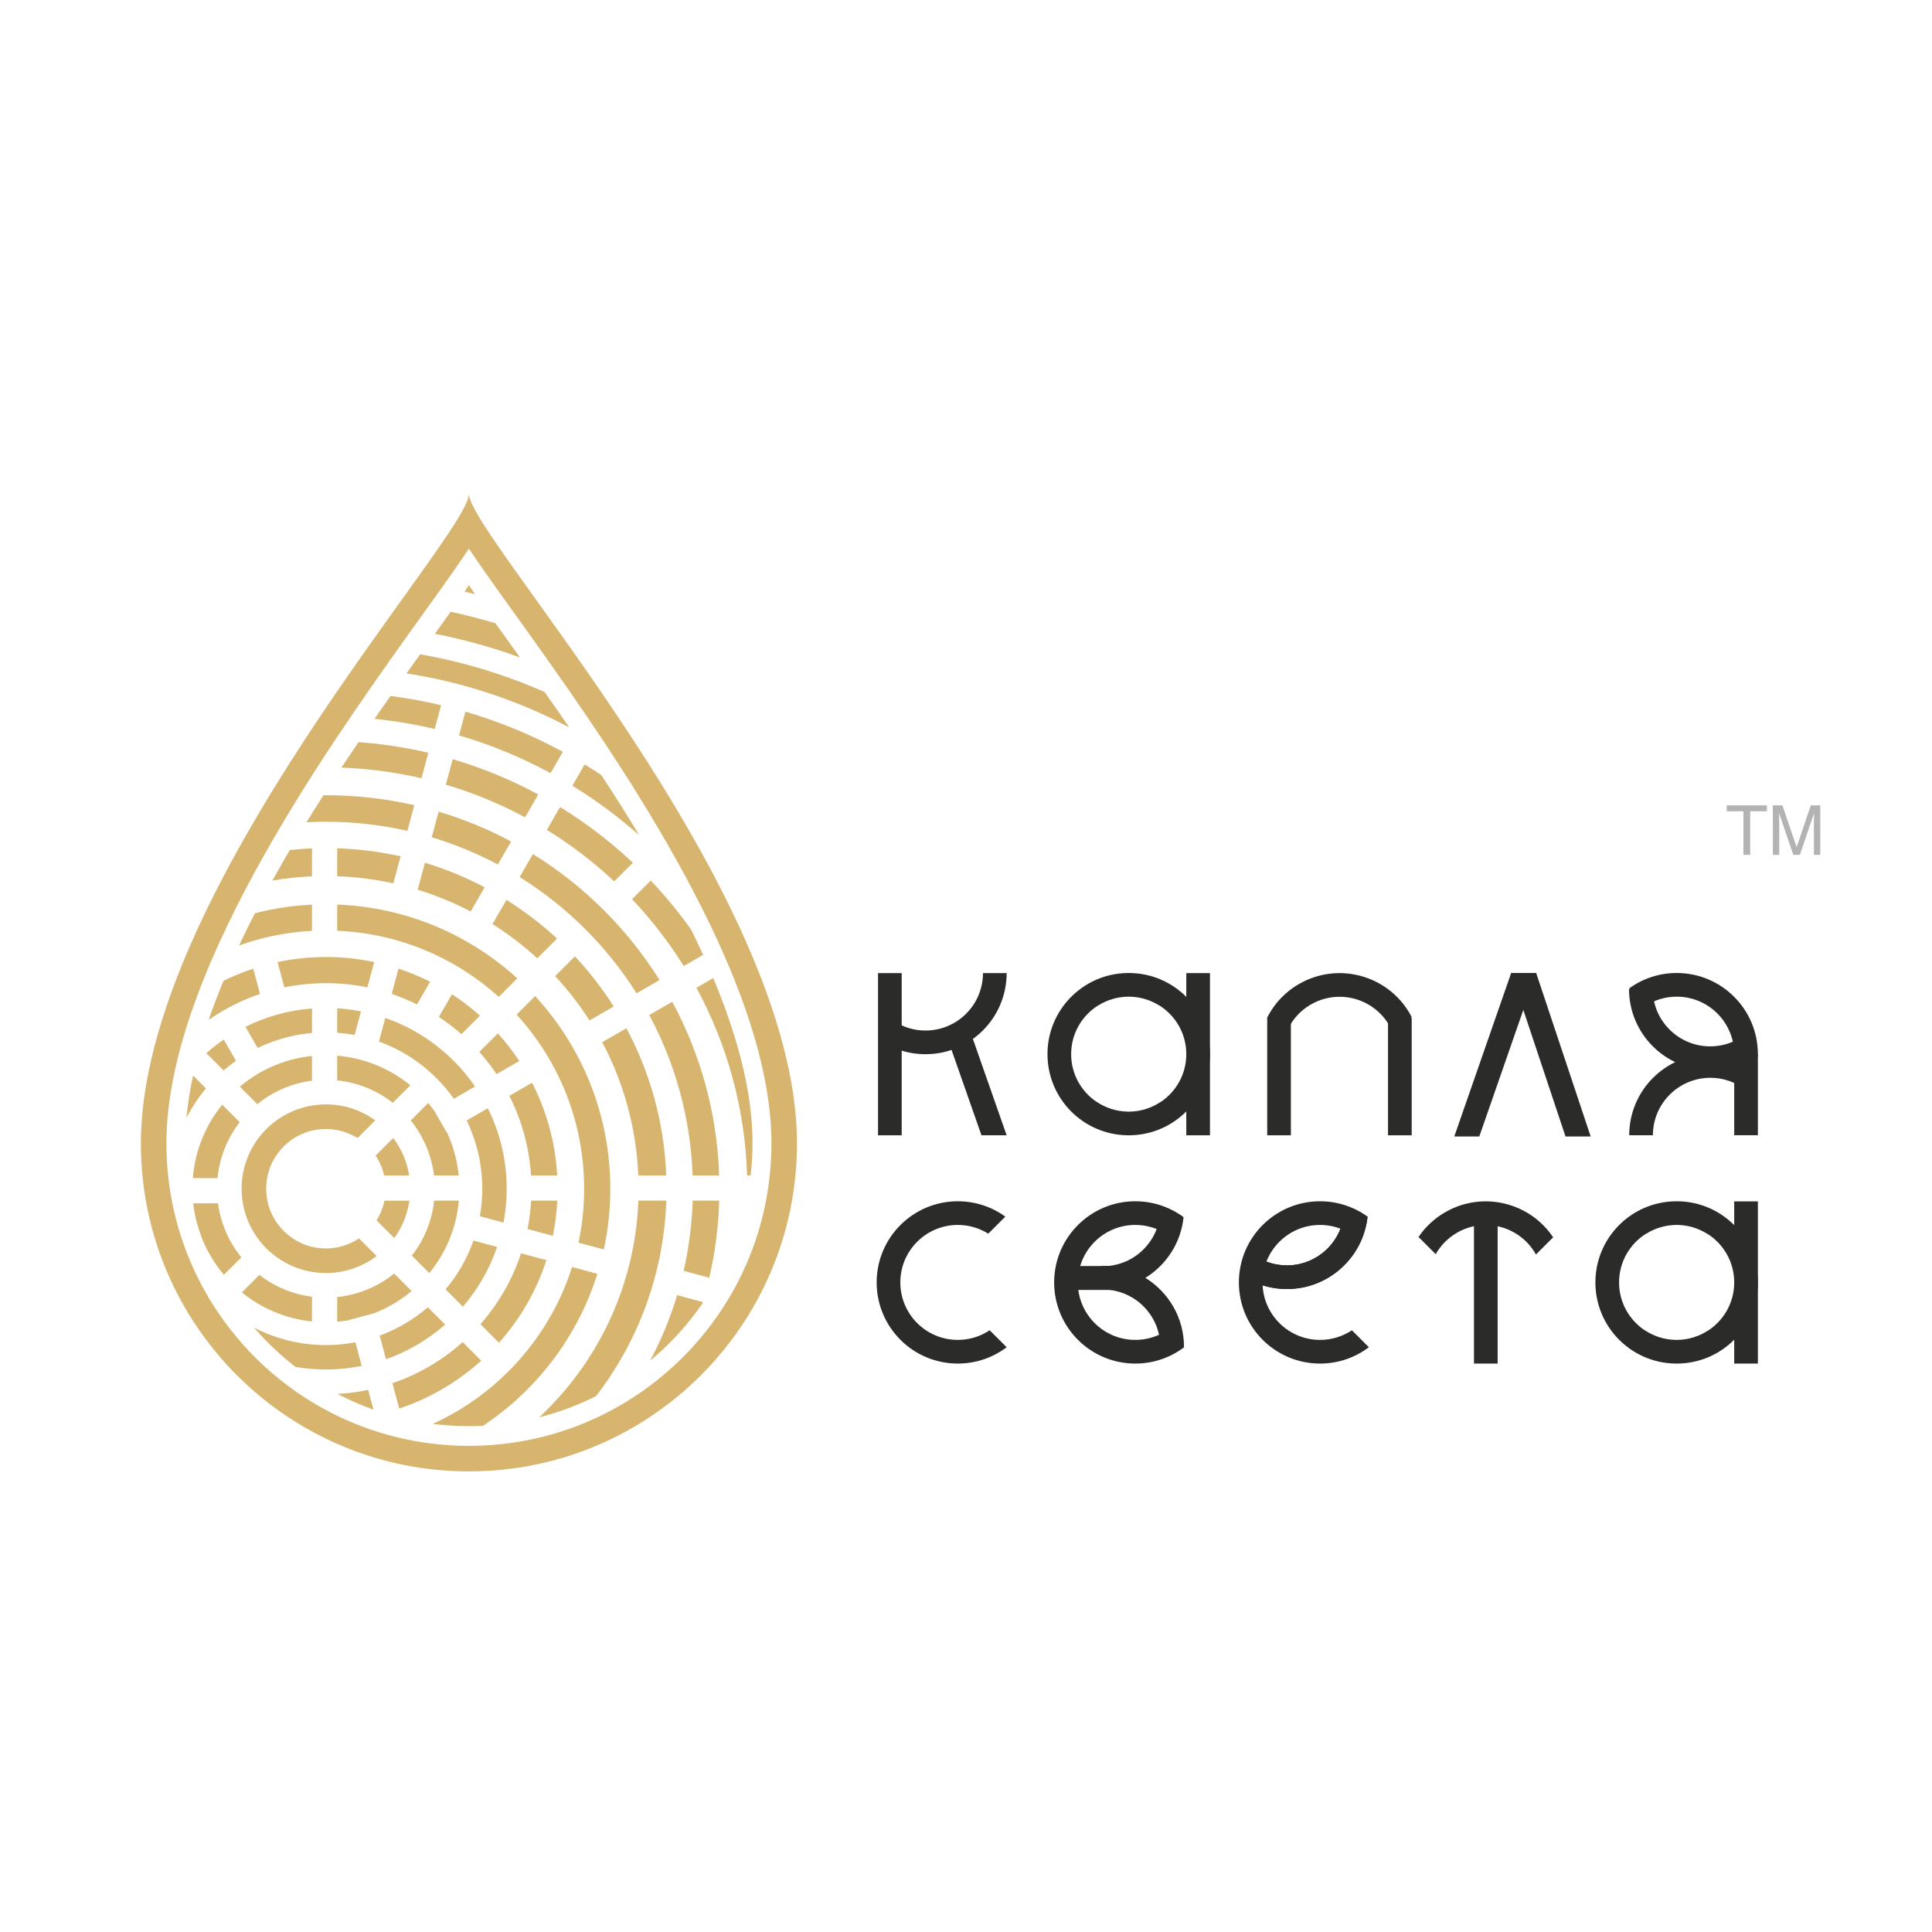 <?xml version="1.0" encoding="UTF-8"?> <svg xmlns="http://www.w3.org/2000/svg" xmlns:xlink="http://www.w3.org/1999/xlink" xmlns:xodm="http://www.corel.com/coreldraw/odm/2003" xml:space="preserve" width="38.1mm" height="38.1mm" version="1.1" style="shape-rendering:geometricPrecision; text-rendering:geometricPrecision; image-rendering:optimizeQuality; fill-rule:evenodd; clip-rule:evenodd" viewBox="0 0 3809.98 3809.98"> <defs> <style type="text/css"> .fil1 {fill:#2B2B2A} .fil0 {fill:#D7B56E} .fil2 {fill:#B3B3B4;fill-rule:nonzero} </style> </defs> <g id="Слой_x0020_1">  <g id="_105553357190368"> <path class="fil0" d="M924.74 2901.64c357.29,0 646.93,-289.64 646.93,-646.93 0,-499.3 -646.93,-1197.68 -646.93,-1280.81 0,83.13 -646.93,781.51 -646.93,1280.81 0,357.29 289.65,646.93 646.93,646.93zm0 -1819.7c-0.66,0.99 -1.31,1.95 -1.95,2.9 -35.74,53.35 -74.09,105.5 -111.48,157.74 -104.42,145.9 -206.56,293.76 -294.2,450.52 -89.94,160.89 -188.95,374.05 -188.95,561.61 0,329.49 267.09,596.58 596.58,596.58 329.49,0 596.58,-267.09 596.58,-596.58 0,-187.56 -99,-400.72 -188.95,-561.61 -87.64,-156.76 -189.78,-304.62 -294.2,-450.52 -37.39,-52.24 -75.74,-104.39 -111.48,-157.74 -0.63,-0.95 -1.29,-1.91 -1.95,-2.9zm-8.63 84.71c6.93,1.61 13.82,3.33 20.7,5.06 -3.44,-5.04 -6.85,-10.09 -10.24,-15.15 -0.6,-0.89 -1.2,-1.79 -1.83,-2.72 -0.62,0.93 -1.23,1.83 -1.82,2.72 -2.26,3.37 -4.53,6.73 -6.81,10.09zm-27.48 39.72c29.87,6.43 59.32,14.01 88.3,22.68 16.1,22.57 32.36,45.02 48.48,67.49 -54.08,-19.76 -110.15,-35.39 -167.79,-46.65 10.4,-14.46 20.76,-28.96 31.01,-43.52zm-60.06 83.9c85.72,15.03 167.93,40.26 245.34,74.39 16.33,23.15 32.56,46.36 48.62,69.69 -98.58,-52.08 -206.62,-88.68 -320.91,-106.41 5.59,-7.84 11.19,-15.68 16.79,-23.51 3.38,-4.72 6.77,-9.44 10.16,-14.16zm-58.48 82.17c33.81,4.39 67.07,10.5 99.71,18.25l-12.56 46.85c-38.68,-9.13 -78.31,-15.84 -118.7,-19.96 10.46,-15.09 20.98,-30.13 31.55,-45.14zm147.72 30.95c67.33,19.66 131.67,46.35 192.16,79.23l-24.26 42.01c-56.84,-30.8 -117.26,-55.85 -180.45,-74.39l12.55 -46.85zm235.17 104.05c11.1,6.78 22.06,13.77 32.85,20.98 25.7,39.17 50.74,78.77 74.9,118.91 -40.94,-36.34 -85.1,-69.12 -132.01,-97.87l24.26 -42.02zm-445.99 -43.9c47.01,3.38 93,10.45 137.69,20.91l-13.48 50.28c-50.99,-11.84 -103.78,-19 -157.9,-20.96 11.12,-16.81 22.36,-33.55 33.69,-50.23zm185.7 33.59c59.07,17.4 115.56,40.8 168.76,69.52l-26.02 45.07c-49.29,-26.49 -101.58,-48.12 -156.21,-64.32l13.47 -50.27zm211.79 94.32c51.6,31.73 99.69,68.6 143.55,109.92l-36.77 36.77c-40.64,-38.13 -85.14,-72.19 -132.81,-101.61l26.03 -45.08zm178.74 144.97c28.81,30.35 55.5,62.73 79.8,96.93 8.01,16.28 15.88,32.87 23.54,49.69l-38.18 22.05c-29.54,-47.38 -63.77,-91.52 -101.96,-131.88l36.8 -36.79zm123.35 192.41c44.46,106.35 77.41,219.62 77.41,324.37 0,21.94 -1.28,43.58 -3.75,64.86l-6.94 0c-4.13,-133.72 -39.86,-259.45 -99.95,-370.04l33.23 -19.19zm-763.86 -360.63c59.92,0 118.25,6.79 174.26,19.66l-13.56 50.61c-51.68,-11.74 -105.47,-17.94 -160.7,-17.94 -12.84,0 -25.6,0.34 -38.27,1.01 10.97,-17.86 22.11,-35.61 33.4,-53.27 1.63,-0.01 3.24,-0.07 4.87,-0.07zm222.26 32.37c49.94,14.91 97.78,34.68 142.94,58.82l-26.19 45.36c-41.22,-21.91 -84.82,-39.93 -130.3,-53.61l13.55 -50.57zm185.96 83.63c101.02,62.62 186.6,147.77 249.7,248.45l-45.34 26.18c-58.47,-92.76 -137.44,-171.29 -230.53,-229.29l26.17 -45.34zm274.75 291.34c55.42,102.47 88.43,218.83 92.52,342.52l-52.36 0c-4.05,-114.16 -34.52,-221.58 -85.51,-316.34l45.35 -26.18zm92.66 392.18c-1.56,52.1 -8.26,102.92 -19.61,151.95l-50.57 -13.56c10.23,-44.69 16.31,-90.96 17.82,-138.39l52.36 0zm-32.36 199.94l-0.97 3.21c-29.08,42.05 -63.76,79.93 -102.98,112.55 21.77,-40.92 39.72,-84.19 53.39,-129.31l50.56 13.55zm-721.04 -894.77c42.8,1.4 84.59,6.79 125,15.82l-14.27 53.25c-35.84,-7.87 -72.85,-12.63 -110.73,-13.98l0 -55.09zm173.03 28.46c41.05,12.46 80.44,28.74 117.75,48.43l-27.55 47.72c-33.16,-17.35 -68.09,-31.79 -104.46,-42.94l14.26 -53.21zm160.79 73.22c35.64,22.32 69.03,47.9 99.77,76.31l-38.95 38.95c-27.3,-25.06 -56.88,-47.69 -88.37,-67.56l27.55 -47.7zm134.97 111.34c28.44,30.46 54.1,63.57 76.53,98.92l-47.71 27.54c-19.96,-31.21 -42.68,-60.48 -67.77,-87.51l38.95 -38.95zm101.56 141.81c46.61,87.09 74.56,185.64 78.56,290.34l-55.09 0c-3.94,-94.68 -29.23,-183.84 -71.18,-262.79l47.71 -27.55zm78.7 340c-4.99,144.81 -55.84,277.96 -138.45,385.43 -35.45,17.81 -73.05,31.99 -112.32,41.99 115.32,-107.57 189.35,-258.83 195.68,-427.42l55.09 0zm-698.71 -639.58c-26.51,1.17 -52.58,4.02 -78.12,8.43 1.83,-3.29 3.65,-6.57 5.47,-9.82 9.47,-16.95 19.13,-33.78 28.94,-50.51 14.44,-1.53 29.01,-2.6 43.71,-3.2l0 55.1zm49.66 107.29c122.35,5.26 233.5,53.67 318.63,130.41l36.54 -36.54c-94.53,-86.03 -218.59,-140.17 -355.17,-145.49l0 51.62zm353.87 165.4c82.71,90.54 133.16,211.05 133.16,343.35 0,36.49 -3.85,72.07 -11.14,106.38l49.9 13.37c8.4,-38.58 12.83,-78.65 12.83,-119.75 0,-146.54 -56.22,-279.95 -148.25,-379.85l-36.5 36.5zm109.32 497.74c-43.78,137.78 -144.59,250.15 -274.7,309.36 23.35,2.97 47.15,4.5 71.31,4.5 9.31,0 18.56,-0.23 27.76,-0.69 106.01,-70.37 186.71,-175.82 225.53,-299.8l-49.9 -13.37zm-512.85 -714.58c-38.66,1.86 -76.29,7.63 -112.5,16.94 -10.6,20.63 -21.09,41.85 -31.26,63.51 45.3,-16.17 93.56,-26.12 143.76,-28.79l0 -51.66zm27.43 154.85c28.03,0 55.4,2.84 81.83,8.26l13.37 -49.9c-30.71,-6.51 -62.55,-9.96 -95.2,-9.96 -32.71,0 -64.63,3.45 -95.39,9.99l13.37 49.91c26.49,-5.44 53.92,-8.3 82.02,-8.3zm129.77 21.22c17.18,5.8 33.83,12.74 49.89,20.7l25.85 -44.78c-19.99,-10.08 -40.82,-18.73 -62.36,-25.83l-13.38 49.91zm92.95 45.43c15.63,10.3 30.52,21.65 44.53,33.95l36.55 -36.54c-17.29,-15.4 -35.75,-29.51 -55.23,-42.17l-25.85 44.76zm79.79 68.92c12.3,13.79 23.69,28.41 34.04,43.79l44.76 -25.84c-12.73,-19.23 -26.85,-37.45 -42.25,-54.49l-36.55 36.54zm59.18 86.62c24.19,47.68 39.22,100.8 42.8,157.03l51.69 0c-3.7,-65.62 -21.23,-127.53 -49.74,-182.87l-44.75 25.84zm42.96 206.69c-1.09,19.01 -3.46,37.68 -7.08,55.9l49.91 13.37c4.66,-22.53 7.64,-45.66 8.84,-69.27l-51.67 0zm-19.76 103.91c-17.25,52.08 -44.76,99.49 -80.15,139.8l36.57 36.57c41.62,-46.72 73.78,-102.06 93.5,-162.99l-49.92 -13.38zm-115.13 175.06c-39.9,35.6 -86.87,63.42 -138.57,81.09l13.39 49.97c60.54,-20.17 115.43,-52.67 161.73,-94.52l-36.55 -36.54zm-186.46 94.23c-19.65,4.11 -39.81,6.8 -60.38,7.95 22.73,11.91 46.39,22.31 70.83,31.06l-10.45 -39.01zm-226.63 -830.72c-20.24,6.68 -39.85,14.74 -58.72,24.07 -10.48,25.34 -20.28,51.06 -29.13,76.94 30.89,-21.49 64.9,-38.79 101.23,-51.08l-13.38 -49.93zm165.56 126.42c11.67,0.84 23.16,2.32 34.43,4.42l12.49 -46.62c-15.31,-3.01 -30.97,-5.03 -46.92,-6.01l0 48.21zm82.36 17.41c60.1,21.67 111.54,61.48 147.69,112.82l41.83 -24.15c-42.67,-62.15 -104.52,-110.1 -177.02,-135.3l-12.5 46.63zm172.93 155.6c19.75,40.66 30.84,86.31 30.84,134.55 0,18.51 -1.63,36.65 -4.76,54.26l46.62 12.49c4.1,-21.62 6.27,-43.93 6.27,-66.75 0,-57.01 -13.41,-110.88 -37.2,-158.67l-41.77 24.12zm13.45 236.84c-12.48,35.48 -31.25,68 -55,96.19l34.15 34.15c29.51,-34.23 52.62,-74.13 67.48,-117.85l-46.63 -12.49zm-89.92 131.51c-27.8,23.93 -59.92,43 -95.03,55.86l12.49 46.63c43.34,-15.27 82.82,-38.68 116.65,-68.38l-34.11 -34.11zm-142.91 69.07c-18.83,3.59 -38.26,5.49 -58.14,5.49 -51.12,0 -99.32,-12.45 -141.77,-34.47 24.55,28.5 51.95,54.48 81.72,77.54 19.53,3.31 39.59,5.06 60.05,5.06 24.19,0 47.8,-2.42 70.63,-7.01l-12.49 -46.61zm-85.57 -658.31c-46.87,3.57 -91.2,16.2 -131.25,36.15l24.12 41.77c32.87,-15.97 69,-26.27 107.13,-29.63l0 -48.29zm-174.05 61.34c-12.01,8.24 -23.48,17.2 -34.37,26.82l34.1 34.09c7.8,-6.76 15.95,-13.13 24.42,-19.09l-24.15 -41.82zm-60.54 70.88c-6.03,28.06 -10.46,55.98 -12.93,83.49 10.61,-20.82 23.52,-40.28 38.38,-58.04l-25.45 -25.45zm284.25 -39.09c54.48,4.56 104.24,25.71 144.22,58.38l-34.5 34.5c-30.91,-24.12 -68.59,-39.95 -109.72,-44.18l0 -48.7zm179.56 93.27c3.94,4.71 7.73,9.55 11.35,14.53l24.74 42.84 0.44 -0.25c12.46,26.48 20.65,55.38 23.64,85.8l-48.79 0c-4.94,-40.79 -21.33,-78.03 -45.83,-108.47l34.45 -34.45zm60.4 192.58c-4.78,53.97 -25.83,103.26 -58.25,142.92l-34.5 -34.51c23.86,-30.58 39.6,-67.79 44.03,-108.41l48.72 0zm-93.14 178.25c-22.13,18.56 -47.34,33.53 -74.77,44.06l-0.01 -0.03 -47.97 12.85 0.13 0.5c-7.94,1.41 -16.02,2.46 -24.2,3.14l0 -48.69c42.31,-4.35 80.96,-20.99 112.36,-46.28l34.46 34.45zm-196.48 60.04c-52.12,-5.4 -99.73,-26 -138.3,-57.3l34.52 -34.52c29.46,22.78 65,38.07 103.78,43.01l0 48.81zm-173.76 -92.07c-18.17,-21.51 -32.96,-45.98 -43.53,-72.57 -3.83,-10.72 -7.35,-21.58 -10.53,-32.59 -2.94,-11.66 -5.11,-23.63 -6.44,-35.85l48.86 0c5.36,40.08 21.77,76.66 46.08,106.57l-34.44 34.44zm-61.23 -190.68c4.3,-54.67 25.3,-104.63 57.9,-144.8l34.51 34.51c-24.04,31.11 -39.73,68.99 -43.73,110.29l-48.68 0zm92.67 -180.27c10.94,-9.24 22.64,-17.6 35,-24.99l6.56 -3.78c30.38,-16.98 64.47,-28.11 100.76,-31.87l0 48.81c-40.6,5.18 -77.65,21.7 -107.89,46.27l-34.43 -34.44zm169.75 34.93c36.35,0 69.97,11.67 97.32,31.45l-34.92 34.92c-18.09,-11.33 -39.48,-17.88 -62.4,-17.88 -65.04,0 -117.77,52.73 -117.77,117.77 0,65.04 52.73,117.77 117.77,117.77 24.15,0 46.6,-7.27 65.28,-19.74l34.77 34.77c-27.84,21 -62.48,33.46 -100.05,33.46 -91.82,0 -166.26,-74.43 -166.26,-166.26 0,-91.82 74.44,-166.26 166.26,-166.26zm132.79 66.22c16.04,21.25 27.09,46.46 31.42,73.92l-49.35 0c-3.22,-14.2 -9.01,-27.42 -16.83,-39.16l34.76 -34.76zm31.81 123.58c-3.87,27.28 -14.36,52.44 -29.79,73.78l-34.92 -34.92c7.35,-11.73 12.68,-24.84 15.53,-38.86l49.18 0z"></path> <path class="fil1" d="M2537.79 2542.03c-34.98,0 -67.34,-11.23 -93.68,-30.28l33.62 -33.61c17.41,10.9 38,17.21 60.06,17.21 62.57,0 113.3,-50.69 113.36,-113.25l32.35 8.47c4.09,8.2 2.88,6.95 13.32,8.66 0,0 0.01,0.66 0.01,0.66 -8.9,79.96 -76.71,142.14 -159.04,142.14z"></path> <path class="fil1" d="M1888.84 2368.95c34.99,0 67.35,11.23 93.68,30.28l-33.61 33.61c-17.41,-10.9 -38,-17.21 -60.07,-17.21 -62.6,0 -113.36,50.75 -113.36,113.36 0,62.6 50.76,113.36 113.36,113.36 23.25,0 44.85,-7 62.85,-19.01l33.46 33.47c-26.8,20.22 -60.15,32.21 -96.31,32.21 -88.38,0 -160.03,-71.64 -160.03,-160.03 0,-88.38 71.65,-160.04 160.03,-160.04z"></path> <path class="fil1" d="M1825.12 2078.93c-34.99,0 -67.35,-11.23 -93.68,-30.27l33.61 -33.61c17.41,10.9 38,17.21 60.07,17.21 62.57,0 113.29,-50.7 113.35,-113.25l46.68 0c-0.06,88.33 -71.69,159.92 -160.03,159.92z"></path> <rect class="fil1" x="1731.51" y="1919.01" width="46.67" height="319.85"></rect> <rect class="fil1" x="2498.99" y="2006.72" width="46.67" height="232.14"></rect> <path class="fil1" d="M2568.35 1936.86c-31.09,16.04 -54.69,40.86 -69.36,69.86l45.28 14.46c10.47,-17.68 25.88,-32.72 45.49,-42.84 55.6,-28.69 123.92,-6.91 152.66,48.66l41.48 -21.41c-40.56,-78.47 -137.04,-109.24 -215.55,-68.73z"></path> <rect class="fil1" x="2737.23" y="2006.72" width="46.67" height="232.14"></rect> <path class="fil1" d="M3306.21 2368.95l0.19 0 0.18 0 0.25 0.01c1,0 2,0.01 2.99,0.03 86.89,1.73 156.79,72.7 156.79,160 0,87.31 -69.91,158.28 -156.8,159.99 -1,0.03 -1.99,0.04 -2.99,0.04l-0.24 0 -0.18 0 -0.19 0 -0.23 0c-1,0 -2,-0.01 -2.99,-0.04 -86.89,-1.71 -156.81,-72.68 -156.81,-159.99 0,-87.3 69.91,-158.27 156.79,-160 1,-0.02 2,-0.03 3,-0.03l0.24 -0.01zm60.21 63.75l-0.14 0.14c-16.77,-10.5 -36.5,-16.74 -57.64,-17.18 -0.62,-0.01 -1.24,-0.02 -1.86,-0.03l-0.38 0 -0.38 0c-0.62,0.01 -1.24,0.02 -1.86,0.03 -21.15,0.44 -40.87,6.68 -57.64,17.18l-0.14 -0.14c-32.13,20.01 -53.52,55.65 -53.52,96.29 0,39.45 20.16,74.2 50.73,94.5l0.15 -0.14c17.37,11.59 38.1,18.51 60.43,18.97 0.6,0.01 1.21,0.03 1.82,0.03l0.41 0 0.41 0c0.61,0 1.21,-0.02 1.82,-0.03 22.32,-0.46 43.06,-7.38 60.43,-18.97l0.14 0.14c30.58,-20.3 50.74,-55.05 50.74,-94.5 0,-40.64 -21.39,-76.28 -53.52,-96.29z"></path> <rect class="fil1" x="3419.94" y="2369.17" width="46.67" height="319.85"></rect> <path class="fil1" d="M2225.69 1918.79l0.19 0 0.18 0 0.25 0c1,0.01 2,0.02 2.99,0.04 86.89,1.73 156.79,72.7 156.79,160 0,87.31 -69.91,158.27 -156.8,159.99 -1,0.02 -1.99,0.04 -2.99,0.04l-0.24 0 -0.18 0 -0.19 0 -0.24 0c-0.99,0 -1.99,-0.02 -2.98,-0.04 -86.89,-1.72 -156.81,-72.68 -156.81,-159.99 0,-87.3 69.91,-158.27 156.79,-160 1,-0.02 2,-0.03 3,-0.04l0.24 0zm60.21 63.75l-0.14 0.14c-16.77,-10.5 -36.5,-16.74 -57.65,-17.18 -0.61,-0.01 -1.23,-0.03 -1.86,-0.03l-0.37 0 -0.38 0c-0.62,0 -1.24,0.02 -1.86,0.03 -21.15,0.44 -40.87,6.68 -57.64,17.18l-0.14 -0.14c-32.13,20.01 -53.52,55.65 -53.52,96.29 0,39.45 20.16,74.19 50.73,94.5l0.15 -0.15c17.36,11.59 38.1,18.52 60.43,18.98 0.6,0.01 1.21,0.02 1.82,0.02l0.41 0.01 0.41 -0.01c0.61,0 1.21,-0.01 1.82,-0.02 22.32,-0.46 43.06,-7.39 60.43,-18.98l0.14 0.15c30.58,-20.31 50.74,-55.05 50.74,-94.5 0,-40.64 -21.39,-76.28 -53.52,-96.29z"></path> <rect class="fil1" x="2339.42" y="1919.01" width="46.67" height="319.85"></rect> <path class="fil1" d="M2603.15 2368.95c34.98,0 67.34,11.23 93.67,30.28l-33.61 33.61c-17.41,-10.9 -38,-17.21 -60.06,-17.21 -62.61,0 -113.36,50.75 -113.36,113.36 0,62.6 50.75,113.36 113.36,113.36 23.24,0 44.85,-7 62.84,-19.01l33.46 33.47c-26.8,20.22 -60.15,32.21 -96.3,32.21 -88.39,0 -160.04,-71.64 -160.04,-160.03 0,-88.38 71.65,-160.04 160.04,-160.04z"></path> <path class="fil1" d="M2171.77 2496.65c1.3,0.05 11.65,-0.14 12.94,-0.06 57.97,-4.98 103.47,-53.58 103.52,-112.82l31.02 6.82c0,5.75 10.25,4.34 14.75,10.2 -5.36,50.42 -34.15,93.85 -75.28,119.2 45.69,28.15 76.15,78.62 76.19,136.22l-46.68 0c-0.05,-59.24 -45.55,-107.84 -103.51,-112.82 -1.3,0.08 -11.48,-0.12 -12.78,-0.06l-0.17 -46.68z"></path> <path class="fil1" d="M2238.85 2368.95c34.98,0 67.34,11.23 93.68,30.28l-33.62 33.61c-17.41,-10.9 -38,-17.21 -60.06,-17.21 -62.61,0 -113.36,50.75 -113.36,113.36 0,62.6 50.75,113.36 113.36,113.36 23.24,0 44.85,-7 62.84,-19.01l33.47 33.47c-26.8,20.22 -60.15,32.21 -96.31,32.21 -88.38,0 -160.03,-71.64 -160.03,-160.03 0,-88.38 71.65,-160.04 160.03,-160.04z"></path> <rect class="fil1" transform="matrix(1.58512E-016 0.022 -6.48364E-003 6.2476E-016 2191.35 2496.65)" width="2143.43" height="13422.41"></rect> <rect class="fil1" x="2906.74" y="2390.94" width="46.67" height="298.08"></rect> <path class="fil1" d="M2852.02 2389.37c-22.66,12.62 -41.05,29.94 -54.64,50.06l33.89 33.89c9.9,-17.54 24.59,-32.66 43.47,-43.18 54.66,-30.46 123.64,-10.87 154.15,43.74l0.24 -0.13 33.71 -33.72c-45.87,-68.57 -137.49,-91.53 -210.82,-50.66z"></path> <rect class="fil1" transform="matrix(0.023 -0 -8.34944E-003 0.024 2980 1919.01)" width="2143.43" height="13422.41"></rect> <rect class="fil1" transform="matrix(-2.31573E-002 -0 0.008 0.024 3029.48 1919.01)" width="2143.43" height="13422.41"></rect> <polygon class="fil1" points="1912.08,2030.31 1985.15,2238.86 1935.51,2238.86 1866.78,2042.69 "></polygon> <path class="fil1" d="M3306.58 1918.79c-34.98,0 -67.34,11.23 -93.68,30.28l33.62 33.61c17.41,-10.9 38,-17.21 60.06,-17.21 62.61,0 113.36,50.75 113.36,113.36 0,60 46.67,25.31 46.67,0 0,-88.38 -71.65,-160.04 -160.03,-160.04z"></path> <path class="fil1" d="M3372.51 2110.15c34.98,0 67.34,-11.23 93.68,-30.27l-33.62 -33.61c-17.41,10.9 -38,17.2 -60.06,17.2 -62.57,0 -113.3,-50.69 -113.36,-113.24l-46.67 0c0.06,88.33 71.68,159.92 160.03,159.92z"></path> <rect class="fil1" x="3419.94" y="2078.83" width="46.67" height="159.89"></rect> <path class="fil1" d="M3372.93 2078.79c34.99,0 67.35,11.23 93.68,30.28l-33.61 33.61c-17.41,-10.9 -38,-17.21 -60.07,-17.21 -62.57,0 -113.29,50.69 -113.35,113.25l-46.68 0c0.06,-88.33 71.69,-159.93 160.03,-159.93z"></path> <path class="fil1" d="M2537.79 2542.03c-34.98,0 -67.34,-11.23 -93.68,-30.28l33.62 -33.61c17.41,10.9 38,17.21 60.06,17.21 62.57,0 113.3,-50.69 113.36,-113.25l32.35 8.47c4.09,8.2 2.88,6.95 13.32,8.66 0,0 0.01,0.66 0.01,0.66 -8.9,79.96 -76.71,142.14 -159.04,142.14z"></path> </g> <path class="fil2" d="M3484.35 1588.22l0 11.63 -32.87 0 0 85.94 -13.42 0 0 -85.94 -32.87 0 0 -11.63 79.16 0zm11.75 0l18.93 0 28.04 82.49 27.82 -82.49 18.72 0 0 97.57 -12.54 0 0 -57.58c0,-2 0.05,-5.28 0.14,-9.91 0.07,-4.6 0.12,-9.52 0.12,-14.8l-27.82 82.29 -13.08 0 -28.05 -82.29 0 2.99c0,2.38 0.07,6.03 0.19,10.93 0.11,4.9 0.16,8.48 0.16,10.79l0 57.58 -12.63 0 0 -97.57z"></path> </g> </svg> 